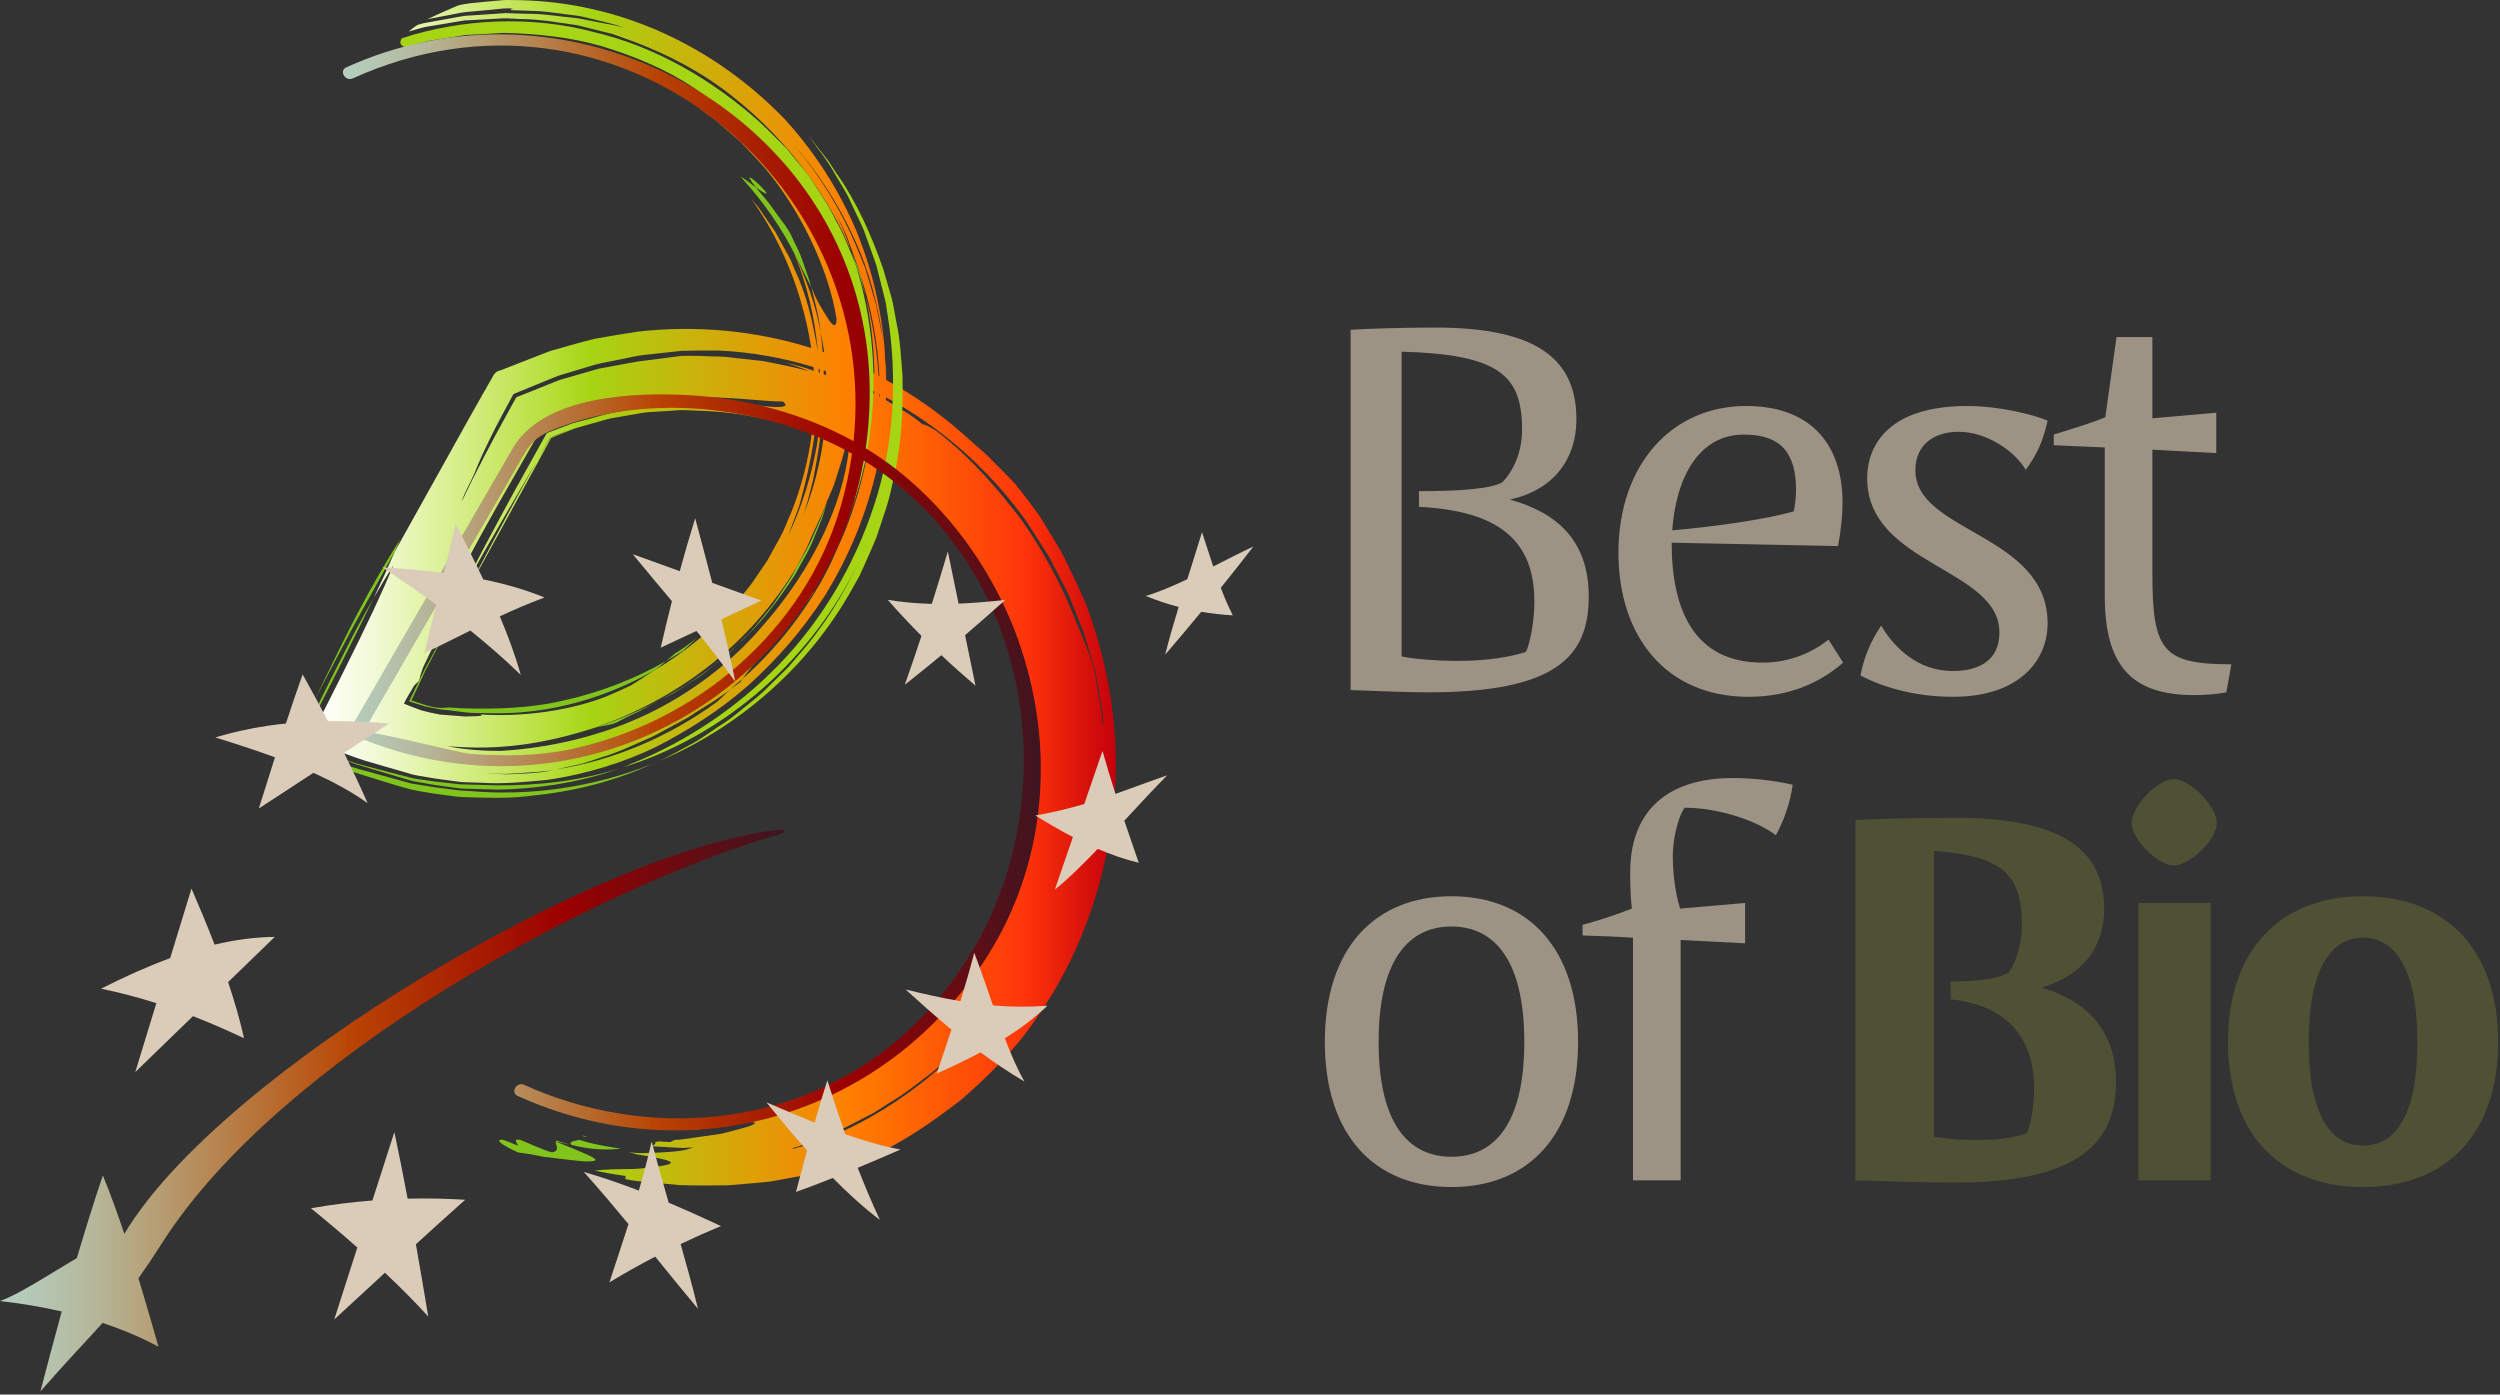 <?xml version="1.0" encoding="UTF-8" standalone="no"?>
<!DOCTYPE svg PUBLIC "-//W3C//DTD SVG 1.1//EN" "http://www.w3.org/Graphics/SVG/1.1/DTD/svg11.dtd">
<svg width="100%" height="100%" viewBox="0 0 294 164" version="1.1" xmlns="http://www.w3.org/2000/svg" xmlns:xlink="http://www.w3.org/1999/xlink" xml:space="preserve" xmlns:serif="http://www.serif.com/" style="fill-rule:evenodd;clip-rule:evenodd;stroke-linejoin:round;stroke-miterlimit:2;">
    <rect x="0" y="0" width="294" height="164" fill="#333333" stroke="none"/>
    <g transform="matrix(1,0,0,1,-126,-284.87)">
        <path d="M193.052,419.489C192.186,419.233 191.366,418.993 191.366,418.993C191.353,419.031 191.359,419.075 191.356,419.116C191.974,419.252 192.529,419.374 193.052,419.489" style="fill:rgb(128,196,28);fill-rule:nonzero;"/>
    </g>
    <g transform="matrix(1,0,0,1,-126,-284.87)">
        <path d="M195.065,418.547C194.895,418.497 194.722,418.447 194.55,418.398C194.601,418.447 194.601,418.481 194.624,418.523C194.766,418.529 194.905,418.538 195.065,418.547" style="fill:rgb(128,196,28);fill-rule:nonzero;"/>
    </g>
    <g transform="matrix(1,0,0,1,-126,-284.87)">
        <path d="M191.354,419.12C191.335,419.58 191.919,420.22 190.896,420.384C189.923,420.139 188.109,419.278 187.168,418.914C186.145,418.749 186.971,419.361 186.876,419.588C185.938,419.195 185.003,418.798 184.95,418.906C184.626,418.924 184.615,419.082 184.976,419.348C185.339,419.614 186.026,419.984 186.935,420.405C187.515,420.464 188.184,420.57 188.887,420.703C189.24,420.773 189.6,420.845 189.962,420.918L191.088,421.047C192.58,421.225 194.002,421.407 194.93,421.46C196.823,421.437 196.633,421.206 191.354,419.12" style="fill:rgb(128,196,28);fill-rule:nonzero;"/>
    </g>
    <g transform="matrix(1,0,0,1,-126,-284.87)">
        <path d="M199.051,419.973C197.405,419.683 195.743,419.46 194.152,418.917C193.578,419.043 192.808,419.11 193.224,419.524C195.802,420.148 197.456,420.09 199.051,419.973" style="fill:rgb(128,196,28);fill-rule:nonzero;"/>
    </g>
    <g transform="matrix(1,0,0,1,-126,-284.87)">
        <path d="M184.418,377.227C182.946,377.187 181.519,377.147 180.121,377.108C179.426,377.031 178.739,376.954 178.058,376.878C177.69,376.835 177.435,376.822 176.979,376.755L175.635,376.561C174.724,376.471 173.863,376.221 172.991,375.991C172.108,375.761 171.229,375.532 170.353,375.303C169.469,375.064 168.567,374.857 167.675,374.582L164.982,373.689L167.755,374.71L170.55,375.551L173.319,376.376C173.781,376.501 174.226,376.674 174.699,376.758L176.116,377.005L176.82,377.128L177.166,377.187L177.425,377.223L178.459,377.365C179.148,377.446 179.828,377.579 180.514,377.611C181.885,377.65 183.242,377.688 184.578,377.725C189.914,377.626 194.868,376.683 198.85,375.237C194.207,376.694 189.308,377.264 184.418,377.227" style="fill:rgb(128,196,28);fill-rule:nonzero;"/>
    </g>
    <g transform="matrix(1,0,0,1,-126,-284.87)">
        <path d="M173.048,348.3C171.258,351.165 169.732,353.84 168.366,356.401C168.029,357.043 167.697,357.674 167.369,358.299C166.866,359.304 166.37,360.296 165.877,361.279C164.894,363.292 163.93,365.264 162.976,367.219C164.009,365.256 165.041,363.296 166.073,361.339L167.576,358.494L168.551,356.729C169.854,354.379 171.153,352.037 172.448,349.7C172.647,349.237 172.855,348.75 173.048,348.3" style="fill:rgb(128,196,28);fill-rule:nonzero;"/>
    </g>
    <g transform="matrix(1,0,0,1,-126,-284.87)">
        <path d="M169.956,355.167C169.574,355.838 169.2,356.496 168.831,357.145C168.456,357.835 168.085,358.514 167.721,359.185C166.69,361.212 165.69,363.181 164.709,365.111C163.799,366.965 162.909,368.782 162.028,370.578L161.402,371.878L161.248,372.199C161.205,372.302 161.082,372.436 161.284,372.45L162.033,372.702C163.019,373.032 164.001,373.36 164.982,373.688C163.925,373.299 162.872,372.912 161.821,372.526L161.424,372.381L161.325,372.344C161.304,372.327 161.346,372.288 161.353,372.262L161.445,372.083L161.812,371.371L162.546,369.945C163.528,368.018 164.501,366.108 165.458,364.229C166.398,362.352 167.323,360.503 168.23,358.693C168.818,357.491 169.395,356.314 169.956,355.167" style="fill:rgb(128,196,28);fill-rule:nonzero;"/>
    </g>
    <g transform="matrix(1,0,0,1,-126,-284.87)">
        <path d="M218.968,312.382C218.547,311.611 218.047,310.986 217.624,310.414C217.209,309.839 216.841,309.33 216.515,308.878C215.836,307.996 215.26,307.396 214.905,306.919C214.436,306.61 213.926,306.124 213.067,305.632C213.201,305.778 213.344,305.935 213.476,306.079C215.825,308.693 217.908,311.659 219.548,314.944C220.199,316.289 220.879,317.571 221.433,318.671C221.124,317.588 220.7,316.537 220.347,315.464C219.998,314.388 219.416,313.41 218.968,312.382" style="fill:rgb(128,196,28);fill-rule:nonzero;"/>
    </g>
    <g transform="matrix(1,0,0,1,-126,-284.87)">
        <path d="M214.905,306.918C218.779,309.701 211.995,303.229 214.905,306.918" style="fill:rgb(128,196,28);fill-rule:nonzero;"/>
    </g>
    <g transform="matrix(1,0,0,1,-126,-284.87)">
        <path d="M230.122,327.205C230.133,327.414 230.144,327.63 230.155,327.841C230.213,328.453 230.273,329.082 230.33,329.694C230.259,328.847 230.192,328.04 230.122,327.205" style="fill:rgb(128,196,28);fill-rule:nonzero;"/>
    </g>
    <g transform="matrix(1,0,0,1,-126,-284.87)">
        <path d="M204.598,366.707C205.367,366.357 206.038,365.826 206.76,365.395C207.457,364.921 208.205,364.527 208.855,363.991C210.148,362.916 211.531,361.968 212.659,360.745C207.727,365.504 201.422,368.666 195.948,370.452C196.77,370.209 197.673,370.2 198.47,369.856C199.242,369.44 200.208,368.951 201.279,368.46C202.327,367.912 203.435,367.254 204.598,366.707" style="fill:rgb(128,196,28);fill-rule:nonzero;"/>
    </g>
    <g transform="matrix(1,0,0,1,-126,-284.87)">
        <clipPath id="_clip1">
            <path d="M222.664,418.053C222.813,418.029 222.965,418.001 223.123,417.974C222.179,418.383 221.235,418.795 220.325,419.192C220.958,418.804 221.788,418.378 222.664,418.053M219.261,419.871C220.3,419.619 221.285,419.183 222.283,418.796C223.268,418.376 224.296,418.06 225.233,417.553C226.179,417.068 227.12,416.582 228.053,416.103C229.003,415.659 229.83,415.016 230.708,414.494C232.475,413.459 234.008,412.192 235.519,411.056C237.007,409.894 238.281,408.621 239.559,407.547C233.947,413.411 226.237,418.289 219.211,419.983C219.204,419.954 219.223,419.916 219.261,419.871M254.604,385.021C254.596,385.075 254.589,385.125 254.582,385.171C254.564,385.168 254.543,385.174 254.524,385.175L254.604,385.021ZM187.21,375.781C188.501,375.68 189.787,375.664 191.039,375.427C190.548,375.534 190.052,375.659 189.541,375.69C188.6,375.801 187.415,375.863 186.232,375.905C185.642,375.948 185.051,375.925 184.49,375.87C183.929,375.834 183.398,375.8 182.925,375.768C183.65,375.805 184.368,375.84 185.082,375.876C185.164,375.879 185.246,375.88 185.328,375.88C185.959,375.88 186.586,375.808 187.21,375.781M194.239,374.73C195.161,374.495 196.038,374.153 196.913,373.874C198.677,373.359 200.29,372.571 201.94,371.849C202.779,371.52 203.564,371.059 204.372,370.619C205.18,370.183 206,369.741 206.841,369.287C208.42,368.209 210.2,367.277 211.897,365.923C211.286,366.47 210.676,367.13 210.245,367.468C204.822,371.383 198.463,374.238 191.372,375.361C192.353,375.145 193.305,374.935 194.239,374.73M212.991,364.975L213.279,364.733C213.199,364.85 213.127,364.962 213.067,365.072C212.674,365.358 212.286,365.639 211.897,365.923C212.308,365.542 212.699,365.195 212.991,364.975M222.345,352.724C224.767,347.879 226.104,342.679 226.642,338.347C226.646,338.312 226.651,338.278 226.655,338.242C227.066,338.464 227.473,338.691 227.877,338.923C227.12,342.688 225.923,346.336 224.32,349.708C222.285,354.628 218.092,360.559 213.279,364.733C213.631,364.284 214.1,363.619 214.738,362.91C215.348,362.174 216.188,361.447 216.941,360.509C217.7,359.58 218.575,358.634 219.398,357.621C220.174,356.568 220.962,355.499 221.719,354.471C221.634,354.547 221.583,354.581 221.559,354.581C221.38,354.58 222.541,352.843 222.345,352.724M223.973,342.138C224.213,341.569 224.357,340.965 224.56,340.364C224.836,339.483 225.147,338.572 225.371,337.576C225.52,337.651 225.669,337.725 225.817,337.802C225.456,341.032 224.377,344.42 222.863,347.652C221.005,351.635 218.44,355.388 215.578,358.6C211.938,362.853 207.182,366.471 201.851,368.98C196.508,371.474 190.637,372.834 184.85,373.18C183.067,373.195 180.386,373.016 178.651,372.618C184.872,373.174 190.217,372.294 195.948,370.453C200.562,368.848 205.201,366.455 209.338,363.216C213.479,359.992 217.096,355.935 219.763,351.419C220.184,350.595 220.636,349.795 221.013,348.979C221.74,347.151 222.599,345.679 223.14,344.126C223.219,343.889 223.296,343.656 223.375,343.423C223.337,343.558 223.296,343.701 223.258,343.837L223.973,342.138ZM221.347,342.391C221.469,341.806 221.683,341.224 221.748,340.594C222.029,339.214 222.276,337.761 222.467,336.251C222.594,336.304 222.722,336.357 222.848,336.411C222.426,339.515 221.624,342.595 220.437,345.552C220.827,344.526 221.061,343.441 221.347,342.391M219.982,344.38C220.706,341.835 221.366,339.004 221.792,335.978C221.93,336.034 222.068,336.088 222.205,336.144C222.164,336.504 222.118,336.864 222.069,337.223C221.413,340.865 220.309,344.463 218.686,347.883C219.118,346.715 219.548,345.553 219.982,344.38M190.615,336.751L190.805,336.401C190.911,336.339 191.035,336.3 191.15,336.249L191.859,335.959L192.808,335.574C193.209,335.419 193.599,335.228 194.02,335.132L196.509,334.426C196.925,334.314 197.338,334.177 197.758,334.081L199.037,333.862L201.599,333.416C202.458,333.297 203.33,333.292 204.197,333.222C205.067,333.193 205.939,333.049 206.811,333.111L209.436,333.225C213.629,333.451 217.669,334.389 221.469,335.852C221.043,339.09 220.215,342.247 219.005,345.248C218.565,346.19 218.24,347.192 217.723,348.095L216.215,350.829L214.455,353.408C213.854,354.258 213.134,355.012 212.487,355.832C209.735,358.96 206.478,361.65 202.841,363.768C201.991,364.332 201.133,364.91 200.249,365.448C199.326,365.893 198.386,366.323 197.43,366.722C192.986,368.495 187.305,369.209 182.491,368.889C183.283,369.159 180.85,369.087 180.842,369.139C179.837,369.062 178.803,368.982 177.738,368.901C177.051,368.784 176.338,368.611 175.613,368.429C174.907,368.192 174.207,367.901 173.506,367.624C173.761,367.01 174.248,366.314 174.601,365.663C174.819,365.287 174.963,365.282 175.286,364.929C175.376,364.486 175.523,363.987 175.728,363.42C176.215,362.368 176.737,361.291 177.287,360.193C178.388,357.996 179.606,355.718 180.895,353.39C183.474,348.734 186.342,343.874 189.152,339.071C189.663,338.165 190.177,337.256 190.696,336.34C191.463,335.969 191.972,335.847 193.435,335.286C192.55,335.634 191.65,335.987 190.744,336.342C190.217,337.247 189.685,338.157 189.152,339.071C185.997,344.69 183.068,350.244 180.157,355.818C183.71,349.339 187.169,343.033 190.615,336.751M230.19,331.599C236.612,335.052 242.387,340.051 246.865,346.406C247.678,347.686 248.527,349.018 249.392,350.38C250.133,351.817 250.89,353.281 251.647,354.746C252.262,356.282 252.876,357.818 253.48,359.325C253.941,360.887 254.394,362.42 254.83,363.889C255.046,364.895 255.214,365.914 255.383,366.928C255.541,367.946 255.735,368.954 255.748,369.972C255.722,370.07 255.695,370.173 255.667,370.285C255.632,369.04 255.393,367.811 255.192,366.582C254.966,365.356 254.839,364.112 254.462,362.922C253.833,360.961 253.024,359.097 252.617,358.167C251.179,354.382 248.9,349.865 245.964,345.799C243.527,342.626 240.278,338.764 236.309,335.698C235.508,335.091 234.565,334.686 234.494,334.787C233.177,333.64 231.798,332.901 230.548,332.15C230.425,332.072 230.301,331.997 230.177,331.924C230.182,331.817 230.186,331.707 230.19,331.599M180.964,350.787C181.888,349 183.102,346.798 184.491,344.336C185.868,341.929 187.395,339.258 188.982,336.484L189.446,335.675C189.609,335.413 189.708,335.071 190.056,335.03C190.643,334.802 191.236,334.577 191.828,334.348C193.289,333.7 194.872,333.402 196.387,332.945C197.142,332.7 197.918,332.568 198.689,332.448C199.458,332.313 200.219,332.178 200.971,332.047C201.719,331.876 202.474,331.866 203.211,331.802C203.95,331.742 204.675,331.683 205.385,331.628C208.629,331.464 211.539,331.646 213.869,331.825C215.634,331.962 217.066,332.097 218.059,332.085C218.821,332.662 218.125,332.814 216.608,332.704C215.106,332.52 212.708,332.377 210.033,332.245C208.684,332.292 207.266,332.231 205.844,332.317C204.427,332.457 203.001,332.597 201.636,332.734C200.29,332.986 199.003,333.227 197.845,333.446C196.7,333.709 195.702,334.043 194.879,334.247C194.368,334.381 193.846,334.5 193.332,334.654C192.847,334.836 192.357,335.021 191.864,335.207C191.512,335.34 191.157,335.475 190.8,335.611C190.63,335.69 190.422,335.723 190.283,335.841L189.992,336.357C188.92,338.279 187.823,340.247 186.718,342.23C184.333,346.572 181.983,351.01 179.823,355.262C179.573,355.443 179.39,355.53 179.268,355.53C178.714,355.531 179.449,353.719 180.964,350.787M229.402,331.185C229.426,331.198 229.448,331.208 229.471,331.221C229.472,331.327 229.471,331.432 229.471,331.539C229.449,331.528 229.428,331.517 229.407,331.506C229.406,331.399 229.404,331.292 229.402,331.185M227.122,330.089C227.687,330.342 228.248,330.608 228.805,330.883C228.802,330.992 228.798,331.101 228.794,331.209C228.239,330.951 227.681,330.719 227.129,330.484C227.127,330.352 227.125,330.22 227.122,330.089M222.863,328.421C222.947,328.45 223.032,328.478 223.116,328.507C223.133,328.663 223.146,328.819 223.157,328.973C223.064,328.944 222.969,328.912 222.875,328.881C222.872,328.728 222.868,328.575 222.863,328.421M222.275,328.228C222.314,328.241 222.351,328.253 222.39,328.265C222.401,328.419 222.411,328.573 222.421,328.726C222.375,328.711 222.329,328.696 222.283,328.679C222.281,328.529 222.279,328.379 222.275,328.228M181.787,340.551C182.281,339.275 182.967,337.781 183.778,336.148C183.984,335.74 184.194,335.323 184.409,334.897C184.696,334.356 184.988,333.803 185.287,333.243C185.613,332.638 185.946,332.022 186.283,331.399C186.336,331.207 186.51,331.151 186.681,331.087L187.177,330.884L188.183,330.471C188.844,330.201 189.511,329.929 190.184,329.655C190.712,329.444 191.236,329.206 191.78,329.017C192.883,328.685 193.996,328.351 195.106,328.018C196.207,327.637 197.351,327.461 198.469,327.229C199.591,327.03 200.687,326.716 201.778,326.607C203.232,326.448 204.694,326.29 206.159,326.128C207.627,326.083 209.108,326.082 210.589,326.096C214.319,326.272 218.042,326.927 221.662,328.036C221.675,328.182 221.687,328.331 221.698,328.478C221.378,328.369 221.053,328.257 220.721,328.143C219.975,327.906 219.175,327.728 218.345,327.488C218.345,327.488 219.046,327.734 219.746,327.98C220.453,328.199 221.117,328.539 221.117,328.539C219.239,327.964 217.525,327.708 215.738,327.328C214.826,327.228 213.884,327.126 212.868,327.015C212.362,326.958 211.837,326.9 211.288,326.835C210.738,326.787 210.157,326.8 209.55,326.774C208.579,326.724 207.669,326.709 206.806,326.712C205.943,326.698 205.13,326.875 204.35,326.955C202.792,327.185 201.357,327.282 199.942,327.575C198.763,327.793 197.583,328.011 196.409,328.227C195.261,328.558 194.117,328.887 192.981,329.216C192.417,329.391 191.839,329.513 191.301,329.756C190.712,329.992 190.124,330.227 189.54,330.461C188.86,330.734 188.183,331.005 187.509,331.275L187.007,331.474L186.757,331.576C186.674,331.609 186.659,331.72 186.606,331.789L186.086,332.727C185.478,333.838 184.879,334.934 184.288,336.014C183.802,336.934 183.323,337.838 182.854,338.727C181.928,340.507 181.065,342.225 180.292,343.866C180.536,342.96 181.44,341.397 181.787,340.551M229.732,324.27C229.5,323.093 229.269,321.911 229.036,320.723C228.692,319.57 228.348,318.409 228.001,317.244L227.74,316.374L227.396,315.53L226.706,313.842C224.807,309.37 222.2,305.166 218.975,301.46C221.958,304.802 224.513,308.651 226.478,312.964C228.183,316.634 229.281,320.688 229.865,324.962C229.829,324.731 229.786,324.501 229.732,324.27M184.977,284.904C184.306,284.965 183.649,285.023 183.02,285.08C181.769,285.226 180.619,285.254 179.74,285.568C178.507,286.098 177.3,286.627 176.256,287.127C177.123,286.962 177.995,286.795 178.865,286.631C179.734,286.455 180.598,286.261 181.471,286.226C182.338,286.145 183.194,286.067 184.027,285.99C184.444,285.948 184.855,285.909 185.26,285.868C185.519,285.852 185.775,285.857 186.029,285.861C186.172,285.863 186.314,285.866 186.456,285.864C186.047,285.887 186.093,285.991 186.088,286.06C187.304,286.106 188.435,286.147 189.527,286.187C190.614,286.27 191.653,286.446 192.706,286.565C193.23,286.638 193.762,286.684 194.291,286.783C194.815,286.907 195.346,287.033 195.889,287.161C196.967,287.453 198.138,287.627 199.311,288.122C198.453,287.851 197.534,287.71 196.606,287.536C195.676,287.373 194.744,287.139 193.775,287C191.822,286.821 189.829,286.453 187.751,286.487C187.233,286.47 186.713,286.455 186.19,286.437L185.405,286.411L184.617,286.467C183.565,286.54 182.504,286.613 181.436,286.686C180.363,286.699 179.317,286.993 178.252,287.157L176.66,287.445C176.126,287.528 175.597,287.633 175.085,287.812C174.691,288.081 174.344,288.336 174.052,288.578L175.652,288.126C176.188,287.982 176.745,287.932 177.29,287.83L180.578,287.281L183.912,287.099C184.468,287.078 185.025,287.014 185.581,287.023L187.251,287.107C189.489,287.117 191.687,287.524 193.899,287.838L197.15,288.648L197.963,288.847L200.333,289.69C204.509,291.249 208.529,293.344 212.042,296.125C215.562,298.884 218.67,302.146 221.268,305.77C223.106,308.416 224.842,311.252 226.073,314.372C225.606,312.778 224.883,311.28 224.206,309.737C224.206,309.737 224.788,310.956 225.371,312.175C225.68,312.778 225.853,313.436 226.044,313.906C226.216,314.382 226.331,314.701 226.331,314.701C226.602,315.516 226.966,316.297 227.156,317.151C228.425,320.889 229.22,324.914 229.421,329.133C229.387,329.115 229.352,329.097 229.318,329.079C229.123,325.917 228.618,322.758 227.783,319.667C228.447,322.651 228.788,325.732 228.825,328.826C228.231,328.525 227.632,328.236 227.027,327.959C226.797,324.666 226.179,321.533 225.051,318.771C224.885,318.375 224.728,317.868 224.545,317.3C224.315,316.747 224.077,316.129 223.835,315.485C223.593,314.841 223.342,314.173 223.096,313.516C222.775,312.893 222.462,312.283 222.171,311.715C221.895,311.256 221.606,310.779 221.312,310.291C221.013,309.806 220.636,309.348 220.298,308.864C220.586,309.411 220.936,309.926 221.171,310.501L221.9,312.211C222.014,312.636 219.73,307.773 216.122,303.909C215.197,302.982 214.274,302.055 213.411,301.191C212.468,300.422 211.594,299.711 210.854,299.108C209.303,298.007 208.245,297.445 208.344,297.651C208.34,297.657 208.391,297.702 208.495,297.783C208.599,297.863 208.753,297.978 208.954,298.131C209.344,298.448 209.984,298.821 210.667,299.433C211.359,300.039 212.19,300.768 213.129,301.59C213.974,302.506 214.96,303.494 215.943,304.614C219.79,309.159 223.38,316.071 224.373,322.345C224.374,323.596 223.847,323.126 223.286,322.198C222.697,321.268 221.887,319.935 221.659,319.19C221.589,319.03 221.509,318.845 221.433,318.671C221.829,320.416 222.331,322.135 222.485,323.903C222.611,324.593 222.782,325.284 222.878,325.984L222.906,326.296C222.851,326.276 222.796,326.257 222.741,326.238C222.679,325.464 222.594,324.684 222.485,323.903C221.962,320.743 220.793,317.778 219.548,314.945C219.503,314.872 219.463,314.809 219.42,314.74C220.92,318.322 221.81,322.204 222.168,326.043C222.162,326.041 222.156,326.039 222.15,326.037C221.589,322.737 220.848,319.492 219.443,316.552L218.966,315.407C218.779,315.039 218.569,314.681 218.372,314.319C217.979,313.598 217.586,312.882 217.194,312.167C216.733,311.497 216.273,310.829 215.813,310.163C215.579,309.836 215.378,309.487 215.122,309.179L214.341,308.264C216.909,311.75 219.035,316.258 220.194,320.381C220.717,322.158 221.124,323.969 221.396,325.793C221.364,325.783 221.331,325.773 221.299,325.762C214.71,323.705 207.75,323.108 201.01,323.868C199.333,324.114 197.663,324.416 195.996,324.703C194.348,325.087 192.726,325.585 191.099,326.035C190.688,326.136 190.298,326.306 189.902,326.456L188.588,326.969L184.829,328.437C184.071,328.533 183.925,329.314 183.557,329.844L182.576,331.57L181.135,334.121C178.246,339.303 175.354,344.49 172.448,349.703C171.709,351.423 170.874,353.25 169.956,355.168C170.675,353.927 171.442,352.649 172.265,351.332C171.572,353.017 170.764,354.833 169.869,356.744C169.384,357.755 168.887,358.793 168.377,359.854C167.651,361.324 166.91,362.825 166.154,364.352C165.408,365.833 164.65,367.34 163.881,368.865C163.499,369.613 163.115,370.366 162.73,371.123L162.44,371.685C162.401,371.777 162.323,371.881 162.316,371.961L162.635,372.075L163.904,372.534C165.598,373.132 167.265,373.787 168.95,374.337C170.635,374.824 172.326,375.313 174.017,375.803C174.839,376.091 175.728,376.159 176.58,376.324L177.223,376.431L177.733,376.502L178.725,376.636C179.386,376.707 180.038,376.853 180.701,376.861C181.362,376.882 182.021,376.901 182.677,376.921C185.297,377.099 187.866,376.807 190.326,376.589C195.239,375.878 199.609,374.408 203.055,372.752C206.925,370.777 210.686,368.396 214.067,365.41C217.41,362.392 220.423,358.91 222.946,355.01C225.823,350.39 227.984,345.183 229.174,339.7C234.263,342.884 238.572,347.208 241.858,352.236C244.739,356.651 246.588,361.736 247.381,366.939C247.236,366.514 247.093,366.099 246.956,365.696C248.072,372.112 247.926,378.512 246.385,384.993C246.24,385.577 246.137,386.173 245.96,386.755C241.98,399.887 232.801,409.793 219.424,414.428C218.623,414.775 217.756,414.908 216.925,415.163C216.083,415.377 215.257,415.666 214.402,415.825L211.826,416.263L210.534,416.471L209.228,416.541C206.601,416.797 211.063,417.304 206.623,417.653C206.864,417.674 207.101,417.705 207.307,417.74C210.726,417.539 213.607,416.707 214.601,416.844C215.266,416.998 214.016,417.388 212.064,417.888C211.575,418.001 211.047,418.174 210.487,418.253C209.923,418.332 209.338,418.414 208.75,418.498C207.57,418.641 206.372,418.91 205.315,418.923C205.196,419.012 205.022,419.096 204.784,419.177C204.784,419.177 204.179,419.143 203.459,419.102C203.304,419.128 203.169,419.151 203.026,419.174C203.18,419.354 202.97,419.515 202.645,419.668L205.111,419.808L206.342,419.87L207.572,419.808C207.192,419.927 206.807,420.037 206.405,420.137C206.003,420.223 205.581,420.255 205.126,420.303C204.215,420.387 203.168,420.44 201.858,420.464C201.863,420.469 201.863,420.474 201.869,420.479C201.807,420.476 201.749,420.471 201.683,420.468C201.151,420.5 200.598,420.452 199.985,420.379L199.985,420.382C200.324,420.47 200.642,420.555 200.942,420.633C201.245,420.682 201.528,420.729 201.792,420.773C202.318,420.866 202.77,420.948 203.157,421.017C203.923,421.167 204.41,421.297 204.667,421.413C205.182,421.641 204.776,421.812 203.868,421.968C202.963,422.091 201.542,422.331 200.079,422.35C198.617,422.362 197.087,422.388 195.935,422.533C196.943,422.751 198.187,422.971 199.579,423.163C199.562,423.285 199.528,423.527 199.528,423.527C200.657,423.8 201.762,423.829 202.824,423.947C203.889,424.047 204.917,424.144 205.918,424.241C207.922,424.298 209.83,424.295 211.709,424.259C212.647,424.179 213.577,424.098 214.51,424.016C215.445,423.92 216.396,423.892 217.329,423.685C219.2,423.311 221.182,423.081 223.187,422.424C224.198,422.116 224.748,422.074 225.421,421.969C226.105,421.888 226.876,421.659 228.314,420.955C232.21,419.208 235.732,416.759 239.094,414.154C242.287,411.347 245.359,408.343 247.742,404.809C253.021,397.42 255.961,388.817 256.922,380.221C257.882,371.613 256.512,362.904 253.314,354.905C253.328,355.023 253.321,355.081 253.291,355.078C252.964,354.089 252.458,353.178 252.021,352.237C251.556,351.306 251.135,350.351 250.625,349.443C250.083,348.551 249.54,347.657 248.996,346.759C248.717,346.315 248.457,345.859 248.161,345.423L247.217,344.152C246.598,343.312 245.995,342.541 245.401,341.806C244.773,341.102 244.111,340.467 243.474,339.818C242.818,339.184 242.215,338.504 241.501,337.89C240.786,337.275 240.055,336.633 239.289,335.933C236.503,333.468 233.45,331.329 230.211,329.556C230.204,328.986 230.185,328.413 230.155,327.841L229.984,326.052C229.97,325.859 229.953,325.664 229.931,325.471C230.004,326.045 230.067,326.624 230.122,327.205C229.837,322.053 228.708,316.889 226.711,312.034C224.674,307.198 221.786,302.698 218.218,298.813C209.986,290.34 198.991,285.118 187.027,284.888C186.768,284.894 186.509,284.887 186.251,284.88C186.06,284.875 185.869,284.869 185.678,284.869C185.443,284.87 185.209,284.878 184.977,284.904"/>
        </clipPath>
        <g clip-path="url(#_clip1)">
            <rect x="162.316" y="284.87" width="95.566" height="139.426" style="fill:url(#_Linear2);"/>
        </g>
    </g>
    <g transform="matrix(1,0,0,1,-126,-284.87)">
        <path d="M226.657,316.08C225.923,314.282 225.251,312.461 224.277,310.768C223.449,309.005 222.316,307.41 221.268,305.768C220.374,304.556 219.372,303.432 218.438,302.276C217.379,301.222 216.345,300.156 215.261,299.155C210.004,294.482 203.364,290.41 195.857,288.644C188.427,286.672 180.324,287.064 173.267,289.365C172.95,289.832 173.021,290.193 173.633,290.409C174.586,290.169 175.524,289.876 176.481,289.664L179.387,289.207C179.871,289.131 180.353,289.037 180.838,288.976L182.308,288.905L185.245,288.738C189.16,288.834 193.089,289.218 196.864,290.331C200.604,291.48 204.283,292.985 207.568,295.179C210.827,297.374 213.894,299.928 216.367,303.01L216.646,303.257C219.038,305.652 221.689,309.329 223.593,313.643C225.521,317.952 226.583,322.813 227.141,327.104C227.256,328.18 227.494,329.263 227.493,330.351L227.547,333.635C227.539,334.731 227.373,335.817 227.289,336.915C227.228,337.462 227.203,338.017 227.113,338.56L226.789,340.181C226.445,342.373 225.72,344.468 225.08,346.608C224.231,348.659 223.452,350.768 222.345,352.726C229.114,341.612 230.401,328.25 226.657,316.08" style="fill:rgb(166,213,20);fill-rule:nonzero;"/>
    </g>
    <g transform="matrix(1,0,0,1,-126,-284.87)">
        <path d="M162.976,367.22L160.963,371.04L160.21,372.468L160.085,372.705L160.022,372.823C159.991,372.868 160.088,372.864 160.114,372.886L162.177,373.666C163.546,374.184 164.917,374.703 166.29,375.223C167.658,375.743 169.063,376.113 170.443,376.563C172.378,377.151 174.243,377.804 176.209,378.054L176.931,378.183L177.446,378.253L178.448,378.386C179.114,378.459 179.771,378.589 180.433,378.61C183.084,378.679 185.67,378.805 188.207,378.479C193.27,377.997 198.151,376.803 202.672,374.723C195.904,377.42 188.455,378.546 181.096,377.885C180.168,377.889 179.272,377.715 178.384,377.613C177.934,377.556 177.488,377.501 177.045,377.443C176.441,377.345 175.841,377.25 175.244,377.152L174.346,377.009L173.482,376.766C172.904,376.606 172.328,376.447 171.755,376.288C170.588,375.969 169.432,375.65 168.282,375.336C165.965,374.661 163.662,373.808 161.267,373.027L160.368,372.724C160.418,372.495 160.592,372.221 160.698,371.97L161.441,370.415C161.95,369.355 162.46,368.291 162.976,367.22" style="fill:rgb(128,196,28);fill-rule:nonzero;"/>
    </g>
    <g transform="matrix(1,0,0,1,-126,-284.87)">
        <path d="M209.688,370.857C209.127,371.233 208.577,371.624 208.009,371.98C207.42,372.303 206.834,372.624 206.25,372.945C205.076,373.583 203.918,374.251 202.671,374.722C212.688,370.699 221.165,363.269 226.289,353.993L227.087,352.572L227.757,351.085C228.192,350.089 228.651,349.106 229.058,348.103C229.714,346.034 230.524,344.02 230.914,341.884C231.988,337.694 232.224,333.351 232.135,329.085C231.955,326.949 231.877,324.812 231.406,322.72C231.187,321.676 231.083,320.611 230.762,319.59L229.875,316.524C228.479,312.518 226.751,308.608 224.308,305.163L223.529,303.964C223.26,303.572 222.947,303.211 222.66,302.834C222.077,302.087 221.495,301.344 220.915,300.605C222.043,302.195 223.307,303.693 224.236,305.413C224.726,306.254 225.253,307.075 225.71,307.933L226.957,310.571C227.159,311.012 227.384,311.444 227.565,311.894L228.058,313.263L229.039,315.999L229.751,318.812L230.104,320.214C230.215,320.684 230.26,321.165 230.34,321.64C231.592,329.228 231.161,337.052 228.828,344.19C226.508,351.313 222.653,357.807 217.652,362.981C212.645,368.15 206.658,372.099 200.33,374.656C199.871,374.856 199.36,375.093 198.849,375.235C211.36,371.493 221.675,362.188 227.092,350.749C225.21,354.775 222.842,358.631 219.847,361.981L218.756,363.268L217.557,364.453C216.742,365.227 215.975,366.062 215.111,366.786L212.478,368.921C211.611,369.651 210.618,370.206 209.688,370.857" style="fill:rgb(166,213,20);fill-rule:nonzero;"/>
    </g>
    <g transform="matrix(1,0,0,1,-126,-284.87)">
        <path d="M227.783,319.666C227.573,318.82 227.364,317.986 227.156,317.148C226.878,316.18 226.426,315.289 226.073,314.369C226.269,314.942 226.464,315.515 226.658,316.08C227.13,317.246 227.4,318.479 227.783,319.666" style="fill:rgb(128,196,28);fill-rule:nonzero;"/>
    </g>
    <g transform="matrix(1,0,0,1,-126,-284.87)">
        <path d="M223.258,343.835L223.14,344.124C222.777,345.399 222.205,346.603 221.649,347.827C221.151,349.082 220.441,350.236 219.763,351.417C219.544,351.834 219.324,352.254 219.103,352.676L218.312,353.872C217.765,354.661 217.273,355.514 216.661,356.282C216.035,357.042 215.404,357.809 214.769,358.58C214.14,359.364 213.364,360.014 212.659,360.744C215.425,358.307 217.62,355.337 219.487,352.472C220.286,350.95 221.216,349.565 221.754,348.063C222.056,347.334 222.349,346.62 222.635,345.924C222.902,345.226 223.059,344.507 223.258,343.835" style="fill:rgb(128,196,28);fill-rule:nonzero;"/>
    </g>
    <g transform="matrix(1,0,0,1,-126,-284.87)">
        <path d="M207.951,359.894C207.331,360.359 206.12,361.324 205.422,361.678L204.333,362.605C204.96,362.232 205.593,361.853 206.223,361.478C206.223,361.478 206.345,361.398 206.509,361.249C206.669,361.098 206.883,360.895 207.097,360.693C207.524,360.294 207.951,359.894 207.951,359.894" style="fill:rgb(128,196,28);fill-rule:nonzero;"/>
    </g>
    <g transform="matrix(1,0,0,1,-126,-284.87)">
        <path d="M175.285,364.928C174.917,365.683 174.552,366.433 174.19,367.178C173.973,367.4 174.345,367.414 174.534,367.49L175.171,367.688C175.593,367.808 175.989,367.966 176.404,368.028L177.595,368.26C177.785,368.299 177.974,368.333 178.188,368.344L178.495,368.366C178.608,368.376 178.648,368.374 178.909,368.409C179.759,368.502 180.596,368.656 181.443,368.708L183.984,368.748C190.752,368.858 197.23,366.916 202.841,363.767C203.378,363.444 203.855,363.012 204.333,362.604C200.606,364.747 196.574,366.274 192.475,367.206C188.371,368.186 184.181,368.294 180.162,368.157C179.767,368.131 179.319,368.101 178.845,368.069C178.533,368.072 178.378,368.107 178.113,368.12C177.661,368.133 177.191,368.082 176.845,367.993C176.429,367.905 176.016,367.797 175.605,367.644L174.973,367.437L174.651,367.333L174.488,367.282C174.439,367.262 174.349,367.258 174.403,367.202C174.753,366.458 175.101,365.721 175.447,364.987L176.006,363.777L177.331,361.229C178.275,359.42 179.217,357.617 180.157,355.816C179.231,357.522 178.3,359.238 177.362,360.967C176.895,361.829 176.426,362.696 175.955,363.569C175.755,363.975 175.554,364.383 175.351,364.793L175.285,364.928Z" style="fill:rgb(128,196,28);fill-rule:nonzero;"/>
    </g>
    <g transform="matrix(1,0,0,1,-126,-284.87)">
        <clipPath id="_clip3">
            <path d="M172.873,363.792C177.416,355.943 181.959,348.094 186.503,340.245C188.336,337.077 188.469,336.316 192.012,335.033C200.363,332.01 209.589,332.26 218.007,334.771C220.964,335.653 223.694,336.816 226.199,338.218C225.907,340.304 225.456,342.411 224.835,344.531C220.562,359.127 207.839,369.792 193.233,372.956C189.289,373.81 185.251,373.809 181.252,373.518C180.221,373.444 168.926,370.61 168.733,370.946C170.113,368.561 171.493,366.177 172.873,363.792M166.721,292.792C165.836,293.194 166.604,294.493 167.482,294.094C198.006,280.233 229.641,305.754 226.378,336.758C220.507,333.508 213.853,331.74 207.128,331.347C200.607,330.966 189.893,331.377 186.284,337.614C179.969,348.524 173.654,359.432 167.34,370.343C167.153,370.664 167.231,371.212 167.61,371.374C194.116,382.703 222.758,366.029 227.575,339.027C250.889,353.382 253.017,389.133 231.33,407.369C219.166,417.596 201.816,418.888 187.632,412.443C186.754,412.046 185.987,413.344 186.871,413.747C206.906,422.849 229.702,416.24 241.75,397.88C253.47,380.018 249.043,355.882 233.582,341.891C231.785,340.264 229.85,338.832 227.808,337.588C228.078,335.728 228.235,333.821 228.272,331.874C228.753,306.688 207.451,288.912 184.655,288.911C178.657,288.911 172.556,290.142 166.721,292.792"/>
        </clipPath>
        <g clip-path="url(#_clip3)">
            <rect x="165.836" y="280.232" width="87.634" height="142.616" style="fill:url(#_Linear4);"/>
        </g>
    </g>
    <g transform="matrix(1,0,0,1,-126,-284.87)">
        <path d="M184.777,357.349C186.425,356.582 188.147,355.836 190.032,355.135C187.754,354.202 185.335,353.52 182.828,353.006C181.783,350.796 180.679,348.599 179.598,346.452L178.194,352.245C175.825,351.94 173.406,351.74 170.975,351.589C173.094,353.002 175.201,354.438 177.294,355.96L175.91,361.671C177.764,360.806 179.526,359.912 181.313,359.023C183.304,360.621 185.281,362.337 187.242,364.237C186.61,361.98 185.755,359.671 184.777,357.349" style="fill:rgb(218,204,185);fill-rule:nonzero;"/>
    </g>
    <g transform="matrix(1,0,0,1,-126,-284.87)">
        <path d="M210.831,357.7L215.538,355.499L209.759,353.414C209.106,350.876 208.427,348.33 207.754,345.815C207.097,347.916 206.499,349.987 205.942,352.038L200.411,350.043C201.938,351.91 203.482,353.733 205.017,355.568C204.554,357.403 204.118,359.222 203.7,361.035L207.903,359.069C209.459,360.993 210.991,362.966 212.472,365.053C211.995,362.658 211.435,360.193 210.831,357.7" style="fill:rgb(218,204,185);fill-rule:nonzero;"/>
    </g>
    <g transform="matrix(1,0,0,1,-126,-284.87)">
        <path d="M239.493,359.563C241.09,358.193 242.674,356.807 244.241,355.408C242.399,355.627 240.557,355.786 238.729,355.857C238.307,353.813 237.886,351.768 237.464,349.724C236.856,351.797 236.226,353.847 235.582,355.885C233.827,355.841 232.093,355.694 230.394,355.406C231.713,356.91 233.045,358.325 234.365,359.651C233.726,361.582 233.077,363.501 232.404,365.397C233.86,364.26 235.287,363.094 236.703,361.918C238.08,363.213 239.429,364.412 240.719,365.507C240.311,363.527 239.902,361.546 239.493,359.563" style="fill:rgb(218,204,185);fill-rule:nonzero;"/>
    </g>
    <g transform="matrix(1,0,0,1,-126,-284.87)">
        <path d="M269.564,353.997C270.843,352.406 272.123,350.793 273.402,349.134C271.882,349.852 270.279,350.676 268.673,351.487C268.237,350.175 267.818,348.837 267.355,347.453C266.789,349.326 266.201,351.17 265.626,352.986C263.896,353.804 262.23,354.514 260.743,354.954C262.032,355.482 263.321,355.909 264.61,356.247C264.03,358.145 263.487,360.015 263.026,361.853C264.44,360.217 265.854,358.533 267.268,356.818C268.503,357.028 269.74,357.166 270.975,357.236C270.436,356.166 269.98,355.089 269.564,353.997" style="fill:rgb(218,204,185);fill-rule:nonzero;"/>
    </g>
    <g transform="matrix(1,0,0,1,-126,-284.87)">
        <path d="M258.217,381.385C259.924,379.548 261.642,377.69 263.256,376.047C261.155,376.772 259.199,377.522 257.18,378.231C256.648,376.571 256.13,374.898 255.655,373.183L253.509,379.422C251.753,379.938 249.877,380.401 247.763,380.774C249.23,381.682 250.695,382.539 252.173,383.309L250.046,389.493C251.524,388.321 253.261,386.613 255.096,384.701C256.675,385.379 258.275,385.937 259.916,386.331C259.344,384.687 258.776,383.04 258.217,381.385" style="fill:rgb(218,204,185);fill-rule:nonzero;"/>
    </g>
    <g transform="matrix(1,0,0,1,-126,-284.87)">
        <path d="M244.167,406.973C245.947,405.861 247.64,404.616 249.178,403.141C246.939,403.315 244.83,403.285 242.771,403.106C242.048,401.021 241.332,398.9 240.572,396.914C240.06,398.871 239.515,400.761 238.948,402.609C236.832,402.251 234.712,401.773 232.496,401.231C234.248,402.82 236.017,404.403 237.889,405.952C237.32,407.699 236.737,409.418 236.152,411.132C237.895,410.335 239.627,409.521 241.307,408.627C242.914,409.811 244.615,410.963 246.478,412.062C245.642,410.601 244.886,408.854 244.167,406.973" style="fill:rgb(218,204,185);fill-rule:nonzero;"/>
    </g>
    <g transform="matrix(1,0,0,1,-126,-284.87)">
        <path d="M231.9,420.053C229.663,419.634 227.518,419.003 225.406,418.261C224.662,416.158 223.965,414.041 223.295,411.915C222.752,413.603 222.263,415.252 221.801,416.891C219.921,416.129 218.046,415.313 216.133,414.506C217.656,416.394 219.252,418.311 220.904,420.16C220.472,421.769 220.048,423.387 219.606,425.043C221.077,424.522 222.514,423.966 223.939,423.398C225.742,425.223 227.594,426.909 229.475,428.335C228.534,426.315 227.672,424.27 226.868,422.205C228.556,421.499 230.231,420.778 231.9,420.053" style="fill:rgb(218,204,185);fill-rule:nonzero;"/>
    </g>
    <g transform="matrix(1,0,0,1,-126,-284.87)">
        <path d="M206.039,431.166C207.607,430.42 209.189,429.717 210.784,429.054C208.735,428.099 206.686,427.173 204.638,426.305C203.936,423.876 203.25,421.466 202.635,419.097C202.215,421 201.695,422.935 201.122,424.885C198.965,424.055 196.809,423.308 194.652,422.689C196.297,424.508 198.111,426.65 199.91,428.821C199.178,431.11 198.409,433.405 197.667,435.68C199.438,434.599 201.235,433.595 203.053,432.652C204.977,435.013 206.743,437.2 208.084,438.792C207.469,436.264 206.766,433.713 206.039,431.166" style="fill:rgb(218,204,185);fill-rule:nonzero;"/>
    </g>
    <g transform="matrix(1,0,0,1,-126,-284.87)">
        <path d="M180.708,425.962C178.467,425.824 176.21,425.778 173.937,425.832C173.439,423.18 172.922,420.564 172.377,418.007C171.517,420.687 170.657,423.367 169.797,426.048C167.406,426.235 164.996,426.532 162.565,426.961C164.361,428.414 166.216,429.982 168.021,431.58C167.116,434.402 166.211,437.224 165.305,440.044C167.327,438.188 169.284,436.374 171.267,434.544C173.155,436.323 174.904,438.079 176.363,439.7C175.887,436.848 175.406,434.007 174.91,431.194C176.753,429.512 178.66,427.783 180.708,425.962" style="fill:rgb(218,204,185);fill-rule:nonzero;"/>
    </g>
    <g transform="matrix(1,0,0,1,-126,-284.87)">
        <path d="M166.462,373.406L171.75,369.955C169.364,369.756 166.972,369.643 164.566,369.673C163.614,367.849 162.621,366.015 161.591,364.181C160.899,366.106 160.253,368.03 159.621,369.953C156.879,370.237 154.115,370.753 151.321,371.591C153.675,372.325 156.043,373.09 158.335,373.931C157.699,375.936 157.071,377.942 156.439,379.947L162.856,375.759C165.18,376.804 167.346,377.973 169.234,379.329C168.379,377.388 167.449,375.408 166.462,373.406" style="fill:rgb(218,204,185);fill-rule:nonzero;"/>
    </g>
    <g transform="matrix(1,0,0,1,-126,-284.87)">
        <path d="M152.825,400.367L158.313,395.049C155.962,395.068 153.6,395.399 151.235,395.958C150.374,393.72 149.449,391.503 148.518,389.366L146.012,397.546C143.296,398.542 140.582,399.774 137.884,401.14C140.143,401.603 142.301,402.18 144.388,402.843L141.905,410.95L148.696,404.368C150.748,405.167 152.74,406.042 154.699,406.968C154.22,404.828 153.575,402.608 152.825,400.367" style="fill:rgb(218,204,185);fill-rule:nonzero;"/>
    </g>
    <g transform="matrix(1,0,0,1,-126,-284.87)">
        <clipPath id="_clip5">
            <path d="M217.76,382.436C196.863,384.552 152.048,410.836 140.623,429.97C139.847,427.658 139.019,425.363 138.098,423.098C136.994,426.366 135.987,429.6 135.042,432.817C131.797,434.723 128.34,437.029 126,437.873C128.457,438.149 130.891,438.555 133.258,439.101C132.395,442.245 131.57,445.373 130.752,448.501C133.961,444.83 136.13,442.608 138.064,440.443C140.376,441.213 142.584,442.14 144.643,443.247C143.867,440.558 143.096,437.868 142.284,435.192C143.127,434.012 144.031,432.669 145.057,431.054C158.869,409.322 195.792,389.319 217.784,382.935C218.248,382.801 218.338,382.431 217.868,382.431C217.835,382.431 217.799,382.432 217.76,382.436"/>
        </clipPath>
        <g clip-path="url(#_clip5)">
            <rect x="126" y="382.431" width="92.338" height="66.069" style="fill:url(#_Linear6);"/>
        </g>
    </g>
    <g transform="matrix(1,0,0,1,-126,-284.87)">
        <path d="M397.505,407.4C397.505,398.901 400.074,395.143 403.896,395.143C407.718,395.143 410.288,398.901 410.288,407.4C410.288,416.032 407.719,419.59 403.896,419.59C400.074,419.591 397.505,416.032 397.505,407.4M388.018,407.4C388.018,418.405 394.341,424.466 403.896,424.466C413.517,424.466 419.777,418.404 419.777,407.4C419.777,396.396 413.517,390.269 403.896,390.269C394.341,390.27 388.018,396.396 388.018,407.4M376.684,381.638C376.684,383.547 379.715,386.646 381.624,386.646C383.603,386.646 386.697,383.547 386.697,381.638C386.697,379.728 383.602,376.497 381.624,376.497C379.715,376.497 376.684,379.728 376.684,381.638M377.475,423.676L385.975,423.676L385.975,391.06L377.475,391.06L377.475,423.676ZM355.401,400.285L355.401,402.392C361.99,403.05 365.217,406.939 365.217,412.87C365.217,414.846 364.822,417.086 364.361,418.142C362.913,418.668 361.067,418.931 358.695,418.931C356.916,418.931 355.005,418.865 353.424,418.535L353.424,384.93C361.333,385.524 363.771,387.568 363.771,393.563C363.771,395.737 363.243,397.648 362.254,399.229C361.003,400.021 358.366,400.285 355.401,400.285M344.199,423.676C348.679,423.809 353.161,423.94 355.929,423.94C369.831,423.94 374.839,419.657 374.839,412.146C374.839,406.282 371.676,402.658 366.073,401.009C370.753,399.625 373.454,396.463 373.454,391.718C373.454,384.734 368.314,381.044 355.993,381.044C351.38,381.044 346.571,381.176 344.198,381.307L344.198,423.676L344.199,423.676Z" style="fill:rgb(79,81,53);fill-rule:nonzero;"/>
    </g>
    <g transform="matrix(1,0,0,1,-126,-284.87)">
        <path d="M329.771,376.366C321.864,376.366 317.712,380.451 317.712,387.436C317.712,389.281 317.778,390.665 317.91,391.718C316.064,392.443 313.89,393.167 312.11,393.629L312.11,394.88C314.088,394.946 316.064,395.011 318.041,395.144L318.041,423.676L323.642,423.676L323.642,395.41L331.221,395.804L331.221,391.06L323.577,391.719C322.983,389.741 322.721,387.502 322.721,385.459C322.721,383.942 323.182,381.242 324.103,379.858C327.993,379.858 332.472,381.307 334.845,383.086C335.7,381.506 336.492,379.529 336.821,377.156C335.173,376.762 332.537,376.366 329.771,376.366M288.125,407.4C288.125,397.912 291.554,393.827 296.692,393.827C301.832,393.827 305.258,397.912 305.258,407.4C305.258,416.889 301.831,420.908 296.692,420.908C291.554,420.908 288.125,416.89 288.125,407.4M281.801,407.4C281.801,418.405 287.664,424.466 296.693,424.466C305.718,424.466 311.584,418.404 311.584,407.4C311.584,396.396 305.719,390.269 296.693,390.269C287.664,390.27 281.801,396.396 281.801,407.4" style="fill:rgb(156,147,132);fill-rule:nonzero;"/>
    </g>
    <g transform="matrix(1,0,0,1,-126,-284.87)">
        <path d="M379.12,324.51L374.904,324.51L373.585,333.933C371.74,334.723 369.367,335.382 367.523,335.975L367.523,337.227L373.519,337.49L373.519,354.886C373.519,363.057 376.55,366.614 384.06,366.614C385.38,366.614 386.895,366.483 387.817,366.287L388.411,362.99C380.307,362.99 379.12,361.408 379.12,352.25L379.12,337.755L386.633,338.149L386.633,333.404L379.12,334.064L379.12,324.51ZM347.229,358.443C345.978,360.288 345.187,362.199 344.792,364.309C347.297,365.625 351.051,366.813 355.663,366.813C363.638,366.813 366.798,362.397 366.798,358.181C366.798,347.639 351.248,347.506 351.248,340.192C351.248,336.964 353.686,335.647 356.321,335.647C359.617,335.647 362.912,337.887 364.228,340.127C365.614,338.216 366.272,336.701 366.797,334.33C365.217,333.67 361.264,332.616 357.31,332.616C348.48,332.616 345.582,336.9 345.582,341.117C345.582,351.33 361.132,351.659 361.132,359.237C361.132,362.53 358.759,363.783 355.598,363.783C351.514,363.781 348.679,360.947 347.229,358.443M331.086,335.975C335.501,335.975 337.214,338.215 337.214,342.498C337.214,343.356 337.083,344.409 336.951,345.002C333.59,345.99 327.197,346.846 322.652,347.242C323.113,340.851 325.881,335.975 331.086,335.975M322.587,348.691L342.157,349.088C342.485,347.309 342.683,345.463 342.683,344.014C342.683,336.831 338.664,332.614 331.35,332.614C322.586,332.614 316.328,339.532 316.328,349.878C316.328,359.629 321.861,366.813 331.614,366.813C336.292,366.813 339.98,365.23 342.75,362.792L341.038,360.091C339.124,361.606 336.49,362.792 333.262,362.792C325.223,362.792 322.587,356.599 322.587,348.691M292.87,342.63L292.87,344.473C302.161,344.935 306.444,348.361 306.444,355.61C306.444,357.586 306.048,360.222 305.454,361.541C303.544,362.133 300.975,362.595 297.285,362.595C295.242,362.595 292.41,362.397 290.827,362.069L290.827,326.223C302.293,326.552 304.994,328.992 304.994,335.382C304.994,337.951 304.072,340.126 302.687,341.575C301.37,342.366 297.613,342.63 292.87,342.63M284.831,366.021C288.257,366.153 291.684,366.287 293.925,366.287C308.948,366.287 312.835,362.134 312.835,355.017C312.835,348.429 309.079,345.134 303.544,343.618C308.75,342.498 311.386,338.808 311.386,334.196C311.386,327.212 306.906,323.391 294.782,323.391C290.894,323.391 286.875,323.521 284.832,323.654L284.832,366.021L284.831,366.021Z" style="fill:rgb(156,147,132);fill-rule:nonzero;"/>
    </g>
    <defs>
        <linearGradient id="_Linear2" x1="0" y1="0" x2="1" y2="0" gradientUnits="userSpaceOnUse" gradientTransform="matrix(94.908,0,0,94.908,162.259,354.694)"><stop offset="0" style="stop-color:white;stop-opacity:1"/><stop offset="0.03" style="stop-color:rgb(252,254,244);stop-opacity:1"/><stop offset="0.08" style="stop-color:rgb(242,250,216);stop-opacity:1"/><stop offset="0.14" style="stop-color:rgb(227,244,172);stop-opacity:1"/><stop offset="0.22" style="stop-color:rgb(206,234,115);stop-opacity:1"/><stop offset="0.31" style="stop-color:rgb(180,221,50);stop-opacity:1"/><stop offset="0.35" style="stop-color:rgb(166,213,19);stop-opacity:1"/><stop offset="0.67" style="stop-color:rgb(255,127,0);stop-opacity:1"/><stop offset="0.88" style="stop-color:rgb(254,56,10);stop-opacity:1"/><stop offset="0.89" style="stop-color:rgb(254,51,10);stop-opacity:1"/><stop offset="1" style="stop-color:rgb(195,0,12);stop-opacity:1"/></linearGradient>
        <linearGradient id="_Linear4" x1="0" y1="0" x2="1" y2="0" gradientUnits="userSpaceOnUse" gradientTransform="matrix(82.111,0,0,82.111,166.304,351.55)"><stop offset="0" style="stop-color:rgb(181,206,192);stop-opacity:1"/><stop offset="0.04" style="stop-color:rgb(181,200,181);stop-opacity:1"/><stop offset="0.12" style="stop-color:rgb(181,182,153);stop-opacity:1"/><stop offset="0.21" style="stop-color:rgb(182,154,110);stop-opacity:1"/><stop offset="0.32" style="stop-color:rgb(183,117,59);stop-opacity:1"/><stop offset="0.44" style="stop-color:rgb(185,72,7);stop-opacity:1"/><stop offset="0.44" style="stop-color:rgb(185,69,3);stop-opacity:1"/><stop offset="0.72" style="stop-color:rgb(155,0,0);stop-opacity:1"/><stop offset="1" style="stop-color:rgb(62,21,32);stop-opacity:1"/></linearGradient>
        <linearGradient id="_Linear6" x1="0" y1="0" x2="1" y2="0" gradientUnits="userSpaceOnUse" gradientTransform="matrix(92.179,0,0,92.179,126.082,415.428)"><stop offset="0" style="stop-color:rgb(181,206,192);stop-opacity:1"/><stop offset="0.04" style="stop-color:rgb(181,200,181);stop-opacity:1"/><stop offset="0.12" style="stop-color:rgb(181,182,153);stop-opacity:1"/><stop offset="0.21" style="stop-color:rgb(182,154,110);stop-opacity:1"/><stop offset="0.32" style="stop-color:rgb(183,117,59);stop-opacity:1"/><stop offset="0.44" style="stop-color:rgb(185,72,7);stop-opacity:1"/><stop offset="0.44" style="stop-color:rgb(185,69,3);stop-opacity:1"/><stop offset="0.72" style="stop-color:rgb(155,0,0);stop-opacity:1"/><stop offset="1" style="stop-color:rgb(62,21,32);stop-opacity:1"/></linearGradient>
    </defs>
</svg>
